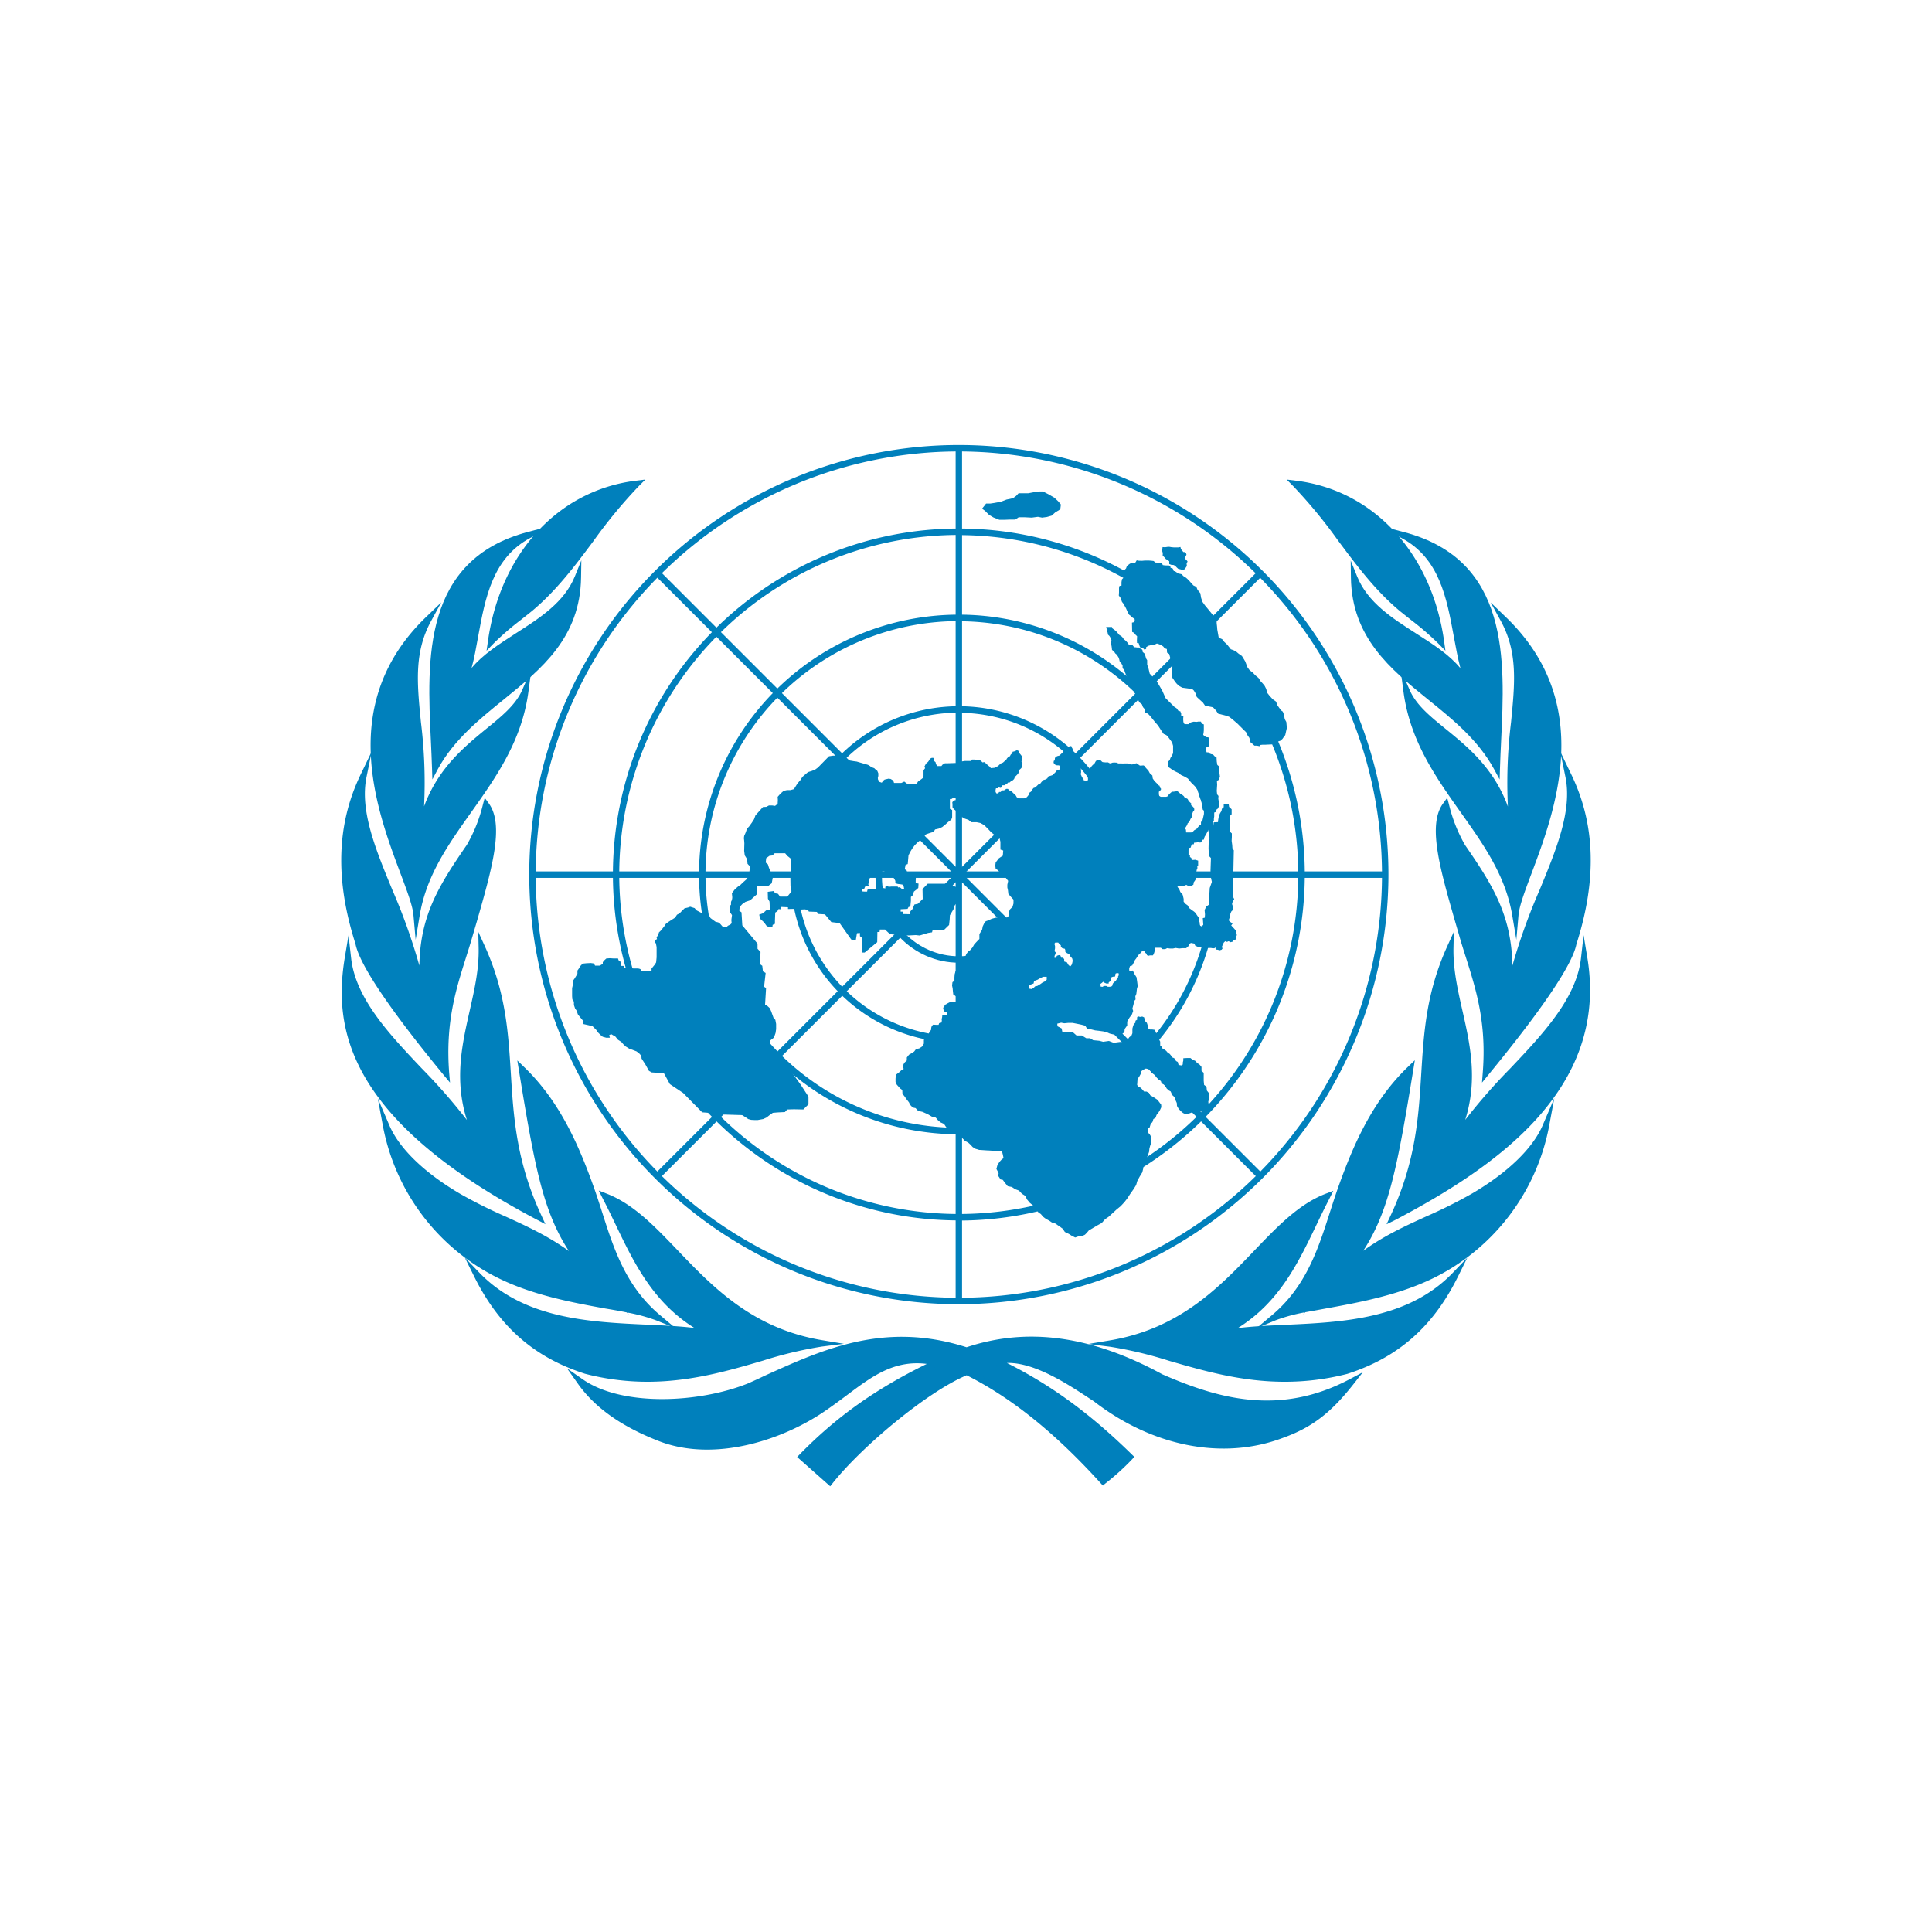<svg id="Layer_1" data-name="Layer 1" xmlns="http://www.w3.org/2000/svg" viewBox="0 0 500 500"><rect width="500" height="500" fill="#fff"/><path d="M164.72,125.23c-10,10.08-16.48,23-27.56,32.29-3.18,2.65-6.64,5-10.06,8.51,2.81-19.87,16.06-38.19,37.62-40.8Z" fill="#0080bc" fill-rule="evenodd"/><path d="M125.92,168.41l.36-2.5c3.21-22.78,18.26-39.07,38.34-41.51l2.39-.29-1.7,1.71A129.43,129.43,0,0,0,153.6,140c-4.71,6.32-9.59,12.85-15.91,18.12-1,.81-2,1.59-3,2.39a72.11,72.11,0,0,0-7,6.07Zm36.49-42c-13.74,2.61-29.82,13.66-34.09,37.27,1.81-1.65,3.61-3.07,5.37-4.46,1-.79,2-1.56,2.93-2.36,6.17-5.14,11-11.59,15.64-17.84A151.37,151.37,0,0,1,162.41,126.43Z" fill="#0080bc"/><path d="M335.28,125.23c10.05,10.08,16.48,23,27.57,32.29,3.18,2.65,6.63,5,10,8.51-2.81-19.87-16.06-38.19-37.62-40.8Z" fill="#0080bc" fill-rule="evenodd"/><path d="M374.08,168.41l-1.77-1.79a72.11,72.11,0,0,0-7-6.07c-1-.8-2-1.58-3-2.39-6.32-5.27-11.19-11.8-15.91-18.12a129.43,129.43,0,0,0-11.71-14.22l-1.7-1.71,2.39.29c20.07,2.44,35.13,18.73,38.35,41.51Zm-36.48-42A153.3,153.3,0,0,1,347.74,139c4.66,6.25,9.47,12.7,15.64,17.84,1,.8,1.94,1.57,2.93,2.36,1.76,1.39,3.56,2.81,5.38,4.47C367.41,140.09,351.33,129,337.6,126.43Z" fill="#0080bc"/><path d="M136.85,138.47c-14.89,7.94-12.08,27.13-17.28,39.15l.48.09c4.94-11.87,24-14.7,29.5-28.22-.38,25.13-26.37,29.83-36.91,49.14-.68-22.26-5.56-52.34,24.21-60.16Z" fill="#0080bc" fill-rule="evenodd"/><path d="M111.9,201.72l-.1-3.06c-.07-2.27-.18-4.62-.29-7-1-20.84-2.25-46.78,25.13-54l6.9-1.81-6.3,3.36c-9.76,5.2-11.64,15.46-13.47,25.39-.53,2.88-1,5.67-1.73,8.29,2.92-3.51,7.11-6.18,11.47-9,6.17-3.94,12.54-8,15.27-14.75l1.67-4.14-.07,4.47c-.23,15.53-10.24,23.64-19.92,31.48-6.38,5.17-13,10.52-17.09,18Zm19.85-60.66c-20.59,8.6-19.53,30.77-18.58,50.5.07,1.43.14,2.84.2,4.23,4.25-6.54,10.23-11.39,16-16.09,8.9-7.21,17.36-14.07,19-26.29-3.37,5.14-8.77,8.58-14,11.92-5.82,3.71-11.31,7.21-13.59,12.7l-.26.62-2.17-.41.41-1c1.64-3.76,2.46-8.24,3.33-13C123.7,155.76,125.31,147,131.75,141.06Z" fill="#0080bc"/><path d="M363.15,138.47c14.89,7.94,12.08,27.13,17.28,39.15l-.48.09c-4.94-11.87-24-14.7-29.49-28.22.37,25.13,26.35,29.83,36.9,49.14.69-22.26,5.56-52.34-24.21-60.16Z" fill="#0080bc" fill-rule="evenodd"/><path d="M388.1,201.72,386.63,199c-4.11-7.52-10.71-12.87-17.09-18-9.68-7.84-19.69-16-19.92-31.48l-.06-4.47,1.67,4.14c2.73,6.75,9.1,10.81,15.26,14.75,4.36,2.78,8.55,5.45,11.47,9-.69-2.62-1.2-5.41-1.73-8.29-1.83-9.93-3.71-20.19-13.47-25.39l-6.29-3.36,6.89,1.81c27.39,7.2,26.14,33.14,25.13,54-.11,2.39-.23,4.74-.29,7Zm-36.52-48.31c1.65,12.22,10.11,19.08,19,26.29,5.81,4.7,11.79,9.55,16,16.09.06-1.39.13-2.8.2-4.22.95-19.74,2-41.91-18.57-50.51,6.43,5.93,8,14.7,9.61,23.24.87,4.74,1.7,9.22,3.33,13l.41,1-2.16.41-.26-.62c-2.29-5.49-7.78-9-13.6-12.7C360.35,162,355,158.55,351.58,153.41Z" fill="#0080bc"/><path d="M110.84,160.28c-8,14.65.57,29.1-2.4,53.43.12.13.12.56.59.41,4.64-21.21,22.28-24.61,26.92-35.23-3.18,24.05-24.45,36-28.13,57.84-1-11.31-26.23-48.26,3-76.45Z" fill="#0080bc" fill-rule="evenodd"/><path d="M107.57,243.22,107,236.8c-.21-2.39-1.59-6.05-3.33-10.69-6.2-16.5-16.57-44.11,6.6-66.43l3.93-3.78-2.61,4.78c-4.45,8.13-3.66,16.12-2.65,26.24a127.22,127.22,0,0,1,.81,21.77c3.65-9.9,10.42-15.41,16-20,4.14-3.36,7.72-6.27,9.42-10.17l2.37-5.42-.78,5.86c-1.68,12.72-8.34,22.11-14.77,31.19-6,8.44-11.62,16.4-13.36,26.68Zm.58-78.89c-18.06,20.93-8.66,45.93-2.93,61.19,1,2.8,2,5.25,2.6,7.33,2.42-8.94,7.69-16.39,12.82-23.62,5.57-7.86,11.3-15.95,13.7-26.18a50.86,50.86,0,0,1-7.53,7c-6.64,5.4-14.17,11.52-17,24.27l-.1.47-.46.14a1.17,1.17,0,0,1-1.53-.71l-.28-.29.13-.3c1.27-10.37.42-19-.34-26.52C106.45,178.81,105.72,171.48,108.15,164.33Z" fill="#0080bc"/><path d="M389.16,160.28c8,14.65-.57,29.1,2.4,53.43-.12.13-.12.56-.59.41-4.64-21.21-22.28-24.61-26.92-35.23,3.18,24.05,24.45,36,28.13,57.84,1-11.31,26.23-48.26-3-76.45Z" fill="#0080bc" fill-rule="evenodd"/><path d="M392.43,243.22l-1.07-6.35c-1.73-10.28-7.38-18.24-13.36-26.68-6.44-9.08-13.09-18.47-14.78-31.19l-.77-5.86,2.37,5.42c1.7,3.9,5.28,6.81,9.42,10.17,5.6,4.56,12.37,10.06,16,20a128.42,128.42,0,0,1,.81-21.78c1-10.12,1.8-18.11-2.64-26.24l-2.62-4.78,3.93,3.78c23.17,22.32,12.8,49.93,6.6,66.43-1.74,4.64-3.12,8.3-3.33,10.69Zm-26.77-60.17c2.4,10.23,8.14,18.32,13.7,26.18,5.13,7.23,10.41,14.68,12.82,23.62.63-2.08,1.55-4.53,2.6-7.33,5.74-15.26,15.13-40.27-2.93-61.19,2.43,7.14,1.7,14.48.88,22.76-.75,7.57-1.61,16.15-.34,26.52l.05.41-.29.28a1.08,1.08,0,0,1-1.44.61l-.46-.14-.1-.47c-2.79-12.75-10.32-18.87-17-24.27A50.86,50.86,0,0,1,365.66,183.05Z" fill="#0080bc"/><path d="M94,200.9c-3.18,15.51,11.35,33.8,15,55.12.26.1.44-.13.53-.3-1.23-16.46,3.53-24.35,12-36.58a41.11,41.11,0,0,0,4.27-10.79c4.15,5.59.19,17.84-4.15,33.16-3.06,10.83-7.44,20-6.23,36.1-5.33-6.46-21.16-25.94-22.62-33.5C88.15,229.55,87.28,215,94,200.9Z" fill="#0080bc" fill-rule="evenodd"/><path d="M116.46,280.17l-1.67-2C105.1,266.4,93.29,251,92,244.27c-5.3-16.54-4.89-30.88,1.29-43.73l2.92-6.07-1.35,6.6c-1.78,8.71,2.32,18.67,6.67,29.21a155.46,155.46,0,0,1,7,19.61c.23-13,5-20.65,12.28-31.22A39.36,39.36,0,0,0,125,208.13l.45-1.65,1,1.37c4.09,5.5,1,16.53-3,30.49l-1,3.4c-.59,2.08-1.23,4.11-1.87,6.13-2.61,8.27-5.31,16.83-4.34,29.68Zm-23.7-74.05c-4,11.2-3.68,23.6.84,37.73,1,4.87,8.32,15.89,20.85,31.25-.48-11.75,2.08-19.87,4.56-27.73.64-2,1.27-4,1.85-6.09l1-3.4c3.46-12.11,6.26-21.95,4.22-27.34a37,37,0,0,1-3.8,9c-8.38,12.16-13,19.82-11.84,36.08l0,.23-.11.21a1.24,1.24,0,0,1-1.57.7l-.44-.18-.08-.46c-1.53-8.92-5-17.21-8.25-25.24C96.38,222.19,93,213.86,92.76,206.12Z" fill="#0080bc"/><path d="M406,200.9c3.18,15.51-11.35,33.8-15,55.12-.26.1-.44-.13-.53-.3,1.23-16.46-3.53-24.35-11.95-36.58a40.43,40.43,0,0,1-4.27-10.79c-4.16,5.59-.2,17.84,4.14,33.16,3.06,10.83,7.45,20,6.23,36.1,5.33-6.46,21.16-25.94,22.62-33.5,4.67-14.56,5.53-29.16-1.23-43.21Z" fill="#0080bc" fill-rule="evenodd"/><path d="M383.54,280.17l.2-2.62c1-12.85-1.73-21.41-4.34-29.69-.64-2-1.28-4-1.87-6.12l-1-3.43c-4-13.95-7.12-25-3-30.46l1-1.37.45,1.65a39.21,39.21,0,0,0,4.18,10.58c7.26,10.54,12,18.18,12.25,31.18a156.89,156.89,0,0,1,7.05-19.6c4.35-10.55,8.45-20.51,6.67-29.22l-1.35-6.6,2.92,6.07c6.18,12.85,6.6,27.19,1.27,43.82-1.28,6.62-13.09,22-22.77,33.79ZM374,210.54c-2,5.39.76,15.21,4.21,27.31l1,3.43c.58,2.07,1.21,4.08,1.85,6.08,2.48,7.87,5,16,4.56,27.74,12.53-15.36,19.9-26.38,20.83-31.15,4.54-14.22,4.83-26.63.86-37.83-.19,7.74-3.62,16.07-7.21,24.8-3.31,8-6.72,16.32-8.26,25.24l-.08.46-.44.18a1.23,1.23,0,0,1-1.57-.7l-.11-.21,0-.23c1.21-16.26-3.46-23.91-11.81-36A37.36,37.36,0,0,1,374,210.54Z" fill="#0080bc"/><path d="M90,248.1c2,17.53,23.92,30.86,33.26,47,.27.09.35-.12.38-.29-9.21-19.25,1.36-33.57,1-49.61,11.13,24.52,1.94,42.51,14.67,69.76-32-16.85-54.22-36.51-49.32-66.84Z" fill="#0080bc" fill-rule="evenodd"/><path d="M141.16,316.83,139,315.68C89.38,289.56,86.33,265.77,89.2,248l1-5.95.68,6c1.21,10.43,9.91,19.63,18.34,28.52a149.29,149.29,0,0,1,11.61,13.28c-3.3-10.43-1.26-19.47.72-28.26,1.26-5.56,2.45-10.82,2.32-16.35l-.09-4.08,1.69,3.71c5.43,12,6.07,22.19,6.74,33,.69,11.21,1.41,22.79,7.93,36.75ZM90.29,253.14c-1.9,28.86,22.29,46.5,47.31,59.92-5.73-13.24-6.42-24.35-7.09-35.12-.59-9.57-1.16-18.67-5.11-28.89a88.55,88.55,0,0,1-2.25,12.87c-2.25,10-4.58,20.29,1.27,32.51l.11.23,0,.26a1.22,1.22,0,0,1-.54.87,1.1,1.1,0,0,1-.94.07l-.29-.1-.16-.27C119,289.3,113.39,283.4,108,277.68,100.69,270,93.19,262.06,90.29,253.14Z" fill="#0080bc"/><path d="M410,248.1c-2,17.53-23.92,30.86-33.25,47-.27.09-.36-.12-.39-.29,9.21-19.25-1.36-33.57-1-49.61-11.14,24.52-1.95,42.51-14.68,69.76,32-16.85,54.23-36.51,49.32-66.84Z" fill="#0080bc" fill-rule="evenodd"/><path d="M358.84,316.83l1.05-2.24c6.52-13.95,7.24-25.54,7.93-36.74.67-10.82,1.31-21,6.75-33l1.68-3.7-.09,4.07c-.12,5.53,1.06,10.79,2.32,16.35,2,8.79,4,17.83.72,28.25a149.18,149.18,0,0,1,11.61-13.27c8.43-8.9,17.13-18.09,18.34-28.52l.68-6,1,6c5.48,33.89-23.72,54-49.76,67.71Zm15.76-67.78c-4,10.22-4.52,19.32-5.11,28.9-.67,10.76-1.36,21.87-7.08,35.11,25-13.42,49.2-31.06,47.3-59.92-2.89,8.91-10.39,16.84-17.68,24.54-5.41,5.71-11,11.62-14.59,17.81l-.16.27-.29.1a1.16,1.16,0,0,1-.95-.08,1.18,1.18,0,0,1-.53-.88l0-.24.11-.23c5.85-12.22,3.52-22.54,1.27-32.51A91.34,91.34,0,0,1,374.6,249.05Z" fill="#0080bc"/><path d="M100,291.5c2.71,6.33,9.6,12.8,18.66,18.12,11.47,6.73,22.79,9.05,33.48,19.26-10.24-12.12-12.28-23-17-52.16,8.61,8.29,13.47,18.7,17.79,30.76,4,11.34,6.29,24.18,17.37,33.49-8.32-3.39-26.05-3.73-40.64-10.86A54.57,54.57,0,0,1,100,291.5Z" fill="#0080bc" fill-rule="evenodd"/><path d="M174.84,343.75l-4.92-2a44.57,44.57,0,0,0-7.59-2.07l.47.56-.62-.59c-1.71-.35-3.56-.68-5.5-1-8.24-1.5-18.49-3.37-27.44-7.74a55.3,55.3,0,0,1-30.08-39.2l-1.39-7.47,3,7c2.57,6,9.07,12.3,18.32,17.72a124.36,124.36,0,0,0,11.78,5.89c5.4,2.46,10.94,5,16.35,8.91-6.69-10.28-8.88-21.91-12.94-46.85l-.4-2.47,1.8,1.74c9.22,8.89,14.1,20.19,18,31.08.76,2.13,1.46,4.32,2.17,6.52,3,9.44,6.14,19.2,15,26.61Zm-14.23-6.11c2.3.43,4.42.87,6.3,1.37-7.09-7.29-9.93-16.17-12.68-24.78-.7-2.19-1.39-4.35-2.15-6.47-3.56-9.95-7.94-20.24-15.75-28.59,4.57,27.94,6.76,37.73,16.43,49.17Zm-58.47-40.82A53.79,53.79,0,0,0,130,329.36c8.75,4.27,18.87,6.12,27,7.61l3,.54-8.41-8c-6.88-6.57-13.93-9.78-21.38-13.18a125.19,125.19,0,0,1-11.94-6C111.16,306.2,105.64,301.53,102.14,296.82Z" fill="#0080bc"/><path d="M400,291.5c-2.71,6.33-9.6,12.8-18.66,18.12-11.47,6.73-22.79,9.05-33.48,19.26,10.24-12.12,12.29-23,17-52.16-8.61,8.29-13.47,18.7-17.78,30.76-4.06,11.34-6.3,24.18-17.38,33.49,8.32-3.39,26.05-3.73,40.64-10.86A54.54,54.54,0,0,0,400,291.5Z" fill="#0080bc" fill-rule="evenodd"/><path d="M325.16,343.75l4.07-3.42c8.81-7.41,11.93-17.16,14.95-26.6.71-2.2,1.41-4.39,2.17-6.53,3.89-10.89,8.77-22.19,18-31.08l1.81-1.74-.4,2.47c-4.07,24.93-6.26,36.57-12.95,46.85,5.41-3.93,10.95-6.45,16.35-8.91a125.57,125.57,0,0,0,11.78-5.89c9.25-5.42,15.76-11.72,18.32-17.72l3-7-1.4,7.48a55.31,55.31,0,0,1-30.07,39.2c-9,4.37-19.21,6.24-27.45,7.74-1.94.36-3.79.7-5.5,1l-.64.61.49-.58a44.57,44.57,0,0,0-7.59,2.07Zm38.52-64.58c-7.82,8.35-12.2,18.64-15.76,28.59-.76,2.12-1.45,4.29-2.15,6.48-2.76,8.61-5.59,17.48-12.68,24.77,1.88-.5,4-.94,6.3-1.37l7.85-9.3C356.91,316.9,359.1,307.11,363.68,279.17Zm34.18,17.65c-3.5,4.71-9,9.38-16.08,13.52a129,129,0,0,1-11.94,6c-7.46,3.39-14.5,6.6-21.38,13.17l-8.41,8,3-.54c8.14-1.49,18.26-3.34,27-7.61A53.78,53.78,0,0,0,397.86,296.82Z" fill="#0080bc"/><path d="M123.44,329.93c16.95,17.66,45.73,11.55,61.37,15.52-16.74-7.57-21.16-22.38-28.11-35.71,17,6.56,25.75,32.94,55.91,38-15.89,2-35.36,13.67-61,7-12.79-4.09-21.82-12-28.17-24.79Z" fill="#0080bc" fill-rule="evenodd"/><path d="M167.57,357.6a63.88,63.88,0,0,1-16.17-2.07c-13.17-4.22-22.28-12.23-28.71-25.23l-2.4-4.85,3.75,3.9c11.55,12,28.54,12.8,43.53,13.48,4.29.2,8.43.39,12.15.85C169,337,164.09,326.87,159.36,317c-1.11-2.31-2.22-4.61-3.4-6.88l-1-2,2.06.8c6.86,2.65,12.45,8.48,18.36,14.66,9.08,9.49,19.39,20.26,37.39,23.26l5.62.94-5.65.71a104.65,104.65,0,0,0-15.24,3.63C188.5,354.77,178.7,357.6,167.57,357.6Zm-41.06-23.76a43.66,43.66,0,0,0,25.35,20.09c17.67,4.6,32.28.37,45.16-3.36,3.86-1.11,7.57-2.19,11.12-2.94-15.9-4-25.47-13.95-34-22.85-5.14-5.37-10-10.48-15.64-13.32.8,1.6,1.58,3.22,2.35,4.83,5.5,11.44,10.69,22.25,24.29,28.4l8.59,3.88-9.14-2.32c-4.69-1.18-10.72-1.46-17.11-1.75C154.37,343.9,138.34,343.17,126.51,333.84Z" fill="#0080bc"/><path d="M376.57,329.93c-17,17.66-45.74,11.55-61.37,15.52,16.73-7.57,21.15-22.38,28.1-35.71-17,6.56-25.75,32.94-55.91,38,15.89,2,35.36,13.67,61,7,12.79-4.09,21.83-12,28.18-24.79Z" fill="#0080bc" fill-rule="evenodd"/><path d="M332.42,357.6c-11.14,0-20.93-2.83-29.9-5.43a104.54,104.54,0,0,0-15.23-3.63l-5.66-.71,5.62-.94c18-3,28.31-13.77,37.39-23.26,5.91-6.18,11.5-12,18.36-14.66l2.07-.8-1,2c-1.18,2.27-2.29,4.57-3.4,6.88-4.73,9.86-9.61,20-20.35,26.67,3.71-.46,7.85-.65,12.14-.85,15-.68,32-1.45,43.53-13.48l3.75-3.9-2.4,4.85c-6.43,13-15.53,21-28.66,25.22A64.42,64.42,0,0,1,332.42,357.6Zm-40.55-10c3.55.75,7.25,1.83,11.11,2.94,12.88,3.73,27.49,7.95,45.21,3.34a43.58,43.58,0,0,0,25.3-20.07c-11.83,9.33-27.85,10.06-41,10.66-6.39.29-12.42.57-17.11,1.75l-9.14,2.32,8.59-3.88c13.6-6.15,18.8-17,24.29-28.4.78-1.62,1.55-3.23,2.35-4.83-5.61,2.84-10.5,8-15.64,13.32C317.33,333.68,307.76,343.67,291.87,347.63Z" fill="#0080bc"/><path d="M331.73,371.37c-16.92,6.44-35,.93-48.2-9.33-6-4-17.51-12-25.79-9.68,12.85,6.1,23.64,14,34.61,24.77a63.15,63.15,0,0,1-6.88,6.24c-10.51-11.59-22.24-21.82-35.3-28.3-10.85,4.4-28.17,19.2-35.42,28.37L207.5,377c10.9-11.15,21.89-18.19,35-24.41-12.58-3-19.62,5.16-28.8,11.37-11.39,8.06-29.37,13.62-43.2,8.07-7.38-2.9-15.24-7.32-20.3-14.45,10.82,7.61,31.27,6.14,43.57,1.22,16.55-7.35,33.33-16.69,56.32-9.24,17.5-5.94,34.45-1.74,50.26,6.86,16.69,7.3,31.9,10.43,49.2,1.31-5.41,6.88-10.19,10.87-17.83,13.61Z" fill="#0080bc" fill-rule="evenodd"/><path d="M214.86,384.65l-8.56-7.58.61-.63c9.52-9.73,19.48-16.84,32.94-23.46-8.44-1.06-14.13,3.19-20.63,8.06-1.62,1.21-3.3,2.46-5,3.64-11.57,8.19-29.67,13.89-44,8.16-9.53-3.76-16.3-8.58-20.67-14.75l-2.8-3.95,4,2.79c10.22,7.18,30.15,6.18,42.78,1.12,1.43-.63,2.89-1.29,4.35-2,15.31-6.94,31.14-14.13,52.27-7.38,15.75-5.25,32.33-3,50.66,7,14.43,6.3,30.33,10.85,48.43,1.3l3.46-1.83-2.42,3.08c-5.87,7.46-10.8,11.22-18.2,13.88-15.45,5.88-33.77,2.34-49-9.45l-1-.65c-5.43-3.58-14-9.27-21.11-9.27h-.4c11.59,5.82,21.69,13.22,32.41,23.74l.57.55-.52.6a63.23,63.23,0,0,1-7,6.33l-.61.51-.54-.59c-11.77-13-23.13-22.13-34.71-27.95-10.51,4.43-27.49,18.82-34.73,28ZM208.72,377l5.93,5.26c7.86-9.61,24.58-23.64,35.21-27.95l.34-.14.34.17c11.71,5.82,23.17,14.95,35,27.9a63.66,63.66,0,0,0,5.63-5.06c-11.11-10.81-21.57-18.23-33.81-24l-2-1,2.15-.6c8.19-2.26,19,4.84,25.43,9.1l1,.69c14.83,11.47,32.55,14.9,47.45,9.24h0a33.86,33.86,0,0,0,15-10.41c-17.28,7.6-32.51,3.13-46.45-3-18.06-9.82-34.29-12.05-49.65-6.85l-.26.09-.27-.08c-20.65-6.7-36.25.38-51.33,7.23l-4.39,2c-11.6,4.64-29.19,5.93-40.45.91,4.1,4.33,9.75,7.88,17.14,10.79,13.67,5.48,31.57-.3,42.42-8,1.73-1.17,3.38-2.41,5-3.61,7.13-5.34,13.88-10.38,24.48-7.89l2.32.54-2.15,1C228.71,360.08,218.45,367.17,208.72,377Z" fill="#0080bc"/><path d="M248.15,337.53A111.18,111.18,0,1,1,359.33,226.35,111.3,111.3,0,0,1,248.15,337.53Zm0-220.69A109.51,109.51,0,1,0,357.66,226.35,109.63,109.63,0,0,0,248.15,116.84Zm0,199a89.53,89.53,0,1,1,89.53-89.53A89.63,89.63,0,0,1,248.15,315.88Zm0-177.4A87.87,87.87,0,1,0,336,226.35,88,88,0,0,0,248.15,138.48Zm0,155.11a67.24,67.24,0,1,1,67.24-67.24A67.32,67.32,0,0,1,248.15,293.59Zm0-132.81a65.57,65.57,0,1,0,65.57,65.57A65.65,65.65,0,0,0,248.15,160.78Zm0,109.11a43.54,43.54,0,1,1,43.54-43.54A43.6,43.6,0,0,1,248.15,269.89Zm0-85.42A41.88,41.88,0,1,0,290,226.35,41.93,41.93,0,0,0,248.15,184.47Z" fill="#0080bc"/><path d="M248.15,249.15c-11.89,0-21.57-10-21.57-22.18s9.68-22.19,21.57-22.19,21.57,9.95,21.57,22.19S260,249.15,248.15,249.15Zm0-42.7c-11,0-19.9,9.21-19.9,20.52s8.93,20.51,19.9,20.51,19.9-9.2,19.9-20.51S259.12,206.45,248.15,206.45Z" fill="#0080bc"/><polygon points="248.98 336.19 247.32 336.19 247.32 226.69 169.89 149.27 171.07 148.09 247.32 224.34 247.32 116.51 248.98 116.51 248.98 226 326.4 303.42 325.22 304.6 248.98 228.36 248.98 336.19" fill="#0080bc"/><rect x="138.31" y="225.52" width="219.67" height="1.67" fill="#0080bc"/><rect x="138.31" y="225.51" width="219.67" height="1.67" transform="translate(-87.37 241.76) rotate(-45)" fill="#0080bc"/><path d="M155.35,249.9H154l-.3-.56-.82-.11-1.18.06-.93.1-.61.66-.36.62-.36.51V252l-.36.62-.41.67-.41.56v1l-.2.88,0,1.07v1l.06.82.41.61,0,.87.3.87.42.62.3.92.57.72.72.87.15.92,1.38.31,1,.26.92.92.41.62.72.72.56.46.93.25h.92l-.16-.71.52-.21,1.07.62.67.82.87.56.57.66.56.52,1.08.67.56.15,1.18.46.66.51.57.62.05.71.57.88.46.71.87,1.59.72.41,3.17.21,1.54,2.82,3.44,2.3,4.92,5,2.57.2.76.31,7,.21,1,.62.57.4.76.21.93.05h.77l1.43-.26.87-.4.72-.57L200,288l1.13-.1,2-.1.61-.67,1.75-.05,2.41.05,1.33-1.33,0-2-2-3.08-1.85-2.56-1.13-1.64-1-1.84-1.33-1.55-1.44-1.43-1.23-.92.05-1.49,1-.77.41-1.18.15-1V265l-.2-1.07-.47-.51-.61-1.7-.36-.81-.67-.62L198,260l.26-4.31-.52-.3.41-3.59-.71-.41-.16-1.44-.56-.41.1-3.18-.77-.82v-1.33l-3.94-4.72-.21-3.38-.57-.41.11-1,.67-.72.81-.57,1.23-.41,1.7-1.53.15-2.11h2.72l1-.77.25-1.33-.52-1.69-.45-1-.26-.87-.56-.46.1-1.13.82-.61.82-.11.56-.56,2.72,0,.56.67.82.66.26,1.24.2,2-.51.36.05,3.59.62,1-.56.61-.88,1.08h-1.89l-.52-.72-.77-.15-.3-.57-1.59.21.05,1.79.41.72.1,2.05-1,.26-.77.72-1,.36.25,1.07,1,.92.67.93.82.41.67-.11.07-.58.59-.26,0-.79.08-2.12.56-.36.31-.56.46.08.13-.62,1.84.08,0,.46,1.89-.05.59.18h1l.84-.05.87.15.2.43,2.07.08.44.54,1.66.1,1.66,2,2.15.26,3,4.25,1.18.16.3-1.79.77-.06v.82l.46.38.12,3.86.64,0,3.25-2.68.05-2.64.56,0,.08-.64h1.33l1.28,1.2,1.81.19,1.54.1,1.48.05L237,242l1,.11,2.21-.67,1-.15.16-.62,2.82.11,1.43-1.39.15-1.38.06-1.13.92-1.54.36-1.08.66-.71.06-1,.46-.51.05-.62-.67-.3v-1.49l-1.12-.41-.16-.51h-6.3l-1.34,1.38.05,2.56-1.23,1.24-.92.2-.46,1.13-.57.61-.1.77-1.84-.05-.06-.61h-.53l0-.62,1.79-.1.25-.48.46-.11.08-.76.07-.74,0-1,.56-.51.21-.87.72-.56.42-.39.07-1.12-.74-.15v-.62l.05-1.05-2.06-.32-.31-1.23-.51-.36.21-1.12.56-.21.2-2.26.51-1,.47-.77.61-.82.82-.82,1-.77.71-.82.47-.46.92-.31,1-.31.36-.61.93-.21.92-.41.87-.71.57-.52.92-.71.21-.59,0-.66v-.69l0-.54-.58-.3,0-2.53.56-.06.29-.51,1.56,0,0,1.07-.48,0-.28-.25-.59.1-.44.46.05.61v.7l.36.51.66.49.56.83.62.56,1,.56.93.31.72.61,1.38,0,1,.21,1,.56.92.93.87.92.82.66.31.67,1,.05.25,1.08v2l.72.25-.1,1.34-.56.35-.52.37-.41.56-.36.46-.1.82.1.82.57.36.46.56.66.57.77.3.21.62.56.72-.21,1v.72l.16.72.1.92.62.72.71.77v1l-.25.87-.67.67-.31.77.11.82-.57.51-.92-.1h-1l-1,.15-1,.26-.87.41-.7.24-.44.61-.33.69-.18.92-.33.51-.36.59,0,1.26-.46.46-.87.93-.46.81-.62.72-.51.36-.46.62-.31.76-.36.67-.66.72-.57.92-.05.82-.82.46-.25.88-.06.82v.87l-.51.36-.1.87.15.72.06.71.1.87.66.47.42.45v.57l-.23.43H247l-.44,0-.69.07-.53.26-.46.28-.41.2-.06.39-.28.28-.07.43.23.16.05.41.44.12.35.18,0,.54a2.17,2.17,0,0,1-.46.08l-.79,0-.06.59-.12.51.05.38-.1.49-.59.15-.16.44-.5,0-.93-.05-.33.38L241,266l-.05.56-.41.46-.26.77-.57.57-.61.72v1l-.41.72-.77.51-.87.21-.46.61-.62.41-.72.41-.56.72v.77l-.66.61-.37.77.21.82-.62.36-.56.51-.82.62-.1,1v.87l.3.67.88,1,.56.41.05,1,.47.56.61.87.61.78.31.66.67.67.72.15.66.72,1.13.25,1.39.62,1.12.67.93.2.56.67.67.56.92.41.56.87.57.26.87.51.87.72,1,.62.82.66.67.72.87.46.62.56.51.57.72.46,1,.31,5.9.36.2.77.21,1-.46.31-.57.61-.56.87-.26,1,.31.57.26.56-.1.66.61.93.56.1.57.77.71.87,1.08.21.82.56,1,.36.77.82.87.56.46.93.72.87.87.72.31.46.46.51.61.82.62.41.56.67.72.56.87.46.67.46.87.26.67.46.61.41.67.51.56.83,1.13.56.62.41.92.46L279,320l.78,0,1-.46.41-.41.62-.72,1.33-.77.87-.52,1.12-.61.88-1,.92-.62,1-.92,1-.92,1.08-.88,1-1.07.72-.93.72-1.12.87-1.23.71-1.13.31-1.08.62-1.13.66-1.07.26-1.08.1-1.28.57-.87.41-.93.41-1.12.1-.93.26-.92.25-.56V294.3l-.46-.77-.51-.51v-.93l.51-.3.31-1,.41-.36.26-.82.56-.35.26-.73.46-.56.41-.67.36-.76-.05-.67-.46-.61-.47-.62-.61-.41-.46-.31-.82-.46-.31-.62-.67-.35-.61,0-.41-.47-.46-.51-.57-.26-.36-.46.05-.67.06-.92.4-.51.42-.77.05-.61.61-.46.67-.31.67.15.51.51.41.52.82.51.25.51.67.67.62.1.05.82.66.36a3.8,3.8,0,0,1,.72,1l.57.52.46.25.41.93.56.51.31.87.31.67.05.77.41.71.56.62.61.51.57.26,1-.15.71-.26.62-.05,1-.11.92-.05.88-.1.1-.56.87-.11v-.66l-.15-1.13.25-1V283l-.61-.77-.1-1-.62-.47-.1-1.07,0-1.18v-.87l-.57-.52v-1l-.45-.56-.67-.47-.51-.56-.67-.26-.56-.46h-.77l-1.08.06v.61l-.13.49,0,.48-.23.29-.59-.08-.36-.23v-.34l-.15-.28-.39-.2-.3-.41-.18-.33-.56-.23-.28-.46-.36-.44-.49-.3-.4-.47-.37-.3-.53-.21-.28-.58-.38-.31,0-1-.31-.61-.38.05-.18-.49.08-.79-.33-.51-.24-.69-.69-.1h-.61l-.56-.39,0-.63-.23-.7-.38-.38-.23-.63-.1-.41-.49-.21-.56.1-.59-.17-.2.35.05.51-.46.31,0,.46-.43.43-.2.54-.16.59,0,.66v.54l-.23.57-.59.48-.44.64-1,.57h-1l-1.59.21-1.23-.47-1.49.21-1-.26-1.59-.15-.77-.51h-1l-1.18-.72H278.6l-.93-.82-.87.05-1.07-.21-.78.16-.2-1-1.08-.56-.05-.67,1-.25.82.15,1-.1h1.13l1.28.25,1,.21,1,.26.57.92,1,.05,1,.25,1,.11,1.08.15.92.21.77.35.87.21h1.33l1-.1.61-.46.06-.82.66-.93v-1l.57-1,.66-.88.31-.87-.2-.61.3-1.13.16-.82.36-.41-.06-.82.26-.62.16-1.38.2-.62-.15-1.17-.16-1.13-.51-.82-.46-.93a2.71,2.71,0,0,1-.92,0v-.56l.2-.57.62-.2.1-.38.41-.42.12-.53.34-.44.25-.38.26-.44.36-.38.51-.43.12-.41h.57l.18.46.4.3.16.41.35.16.42-.11.41,0h.35l.21-.36.15-.41.1-.41,0-.38,0-.41,1,0,.59,0,.46.36h.67l.51-.26.72.1h.77l.72-.15.87.15.92-.1.92,0,.62-.56a.92.92,0,0,1,.67-.78l.82.16.25.56.62.26.66.05.72.05.56.1.57.11.5,0h.41l.43.08.46,0,.31-.21,0,.38.33.21.28,0,.39.16.56-.16.25-.33-.15-.33a1,1,0,0,1,.13-.44,1.06,1.06,0,0,0,.15-.38l.23-.41.36-.33a1,1,0,0,0,.41.18c.15,0,.28-.15.43-.15s.44.25.44.25l.58-.13.18-.3.39-.13.3-.21v-.56l.29-.56-.24-.3.11-.57-.28-.41-.46-.51-.62-.66L319,239l-.61-.41-.41-.41.36-1,.1-.77.26-.57c.46-.25.46-1,.46-1l-.31-.87.15-.57.42-.71-.36-.67.25-11.95-.36-.56-.05-.82-.15-1.08.05-.92v-1l-.56-.51,0-3.94.51-.52,0-1.28-.66-.62-.11-.72-1.28.06v.77c-.56.1-.56.92-.56.92l-.36.57-.31.66-.2,1.08-.06.61-1.07.05v1.44L314,215l-.61.46.05.77-.31.61-.31.77-.05,2,.1,1.9.52.56-.11,3.23s.06,1.23.06,1.49a13.11,13.11,0,0,0,.3,1.43l-.56,1.59-.26,4.36-.61.41-.46.92.1,1.13-.05.87-.51.11.12,1.72-.41.43-.38-.18-.13-.38,0-.41-.17-.41-.08-.89-.34-.46-.45-.67a2.75,2.75,0,0,0-.49-.48c-.18-.11-.64-.46-.64-.46l-.56-.41-.46-.77a2.92,2.92,0,0,1-.51-.35c-.1-.13-.46-.52-.46-.52v-.74l-.25-1.07-.61-.72-.31-.77-.46-.56.48-.28.28,0,.43,0,.57,0,.56-.23.41.23.92.05.51-.35.07-.57.34-.48.33-.54-.1-.74.13-.59v-.46l.1-.51.17-.38-.05-.41.23-.28,0-1.23-.74-.23-.61.05-.34-.05-.07-.48-.36-.23,0-.55-.37-.07v-.53l0-.65.15-.55.39-.08.18-.52.18-.38.43.06.15-.47h.57l.38-.25.59.28.41-.38.15-.36.41-.08.16-.69.35-.56.52-1,.56-1,.31-.93.21-.28.21-.12.25-.13,0-.35,0-.3.09-.62,0-1,.43-.15.18-.64.36-.26.2-.48.05-1.12-.16-.93.05-.72-.35-.41-.1-.87.1-1.64-.06-1,.52-.26.26-.82-.16-1.18-.05-.77.05-.66-.51-.41-.15-.87-.06-1.08-.5-.3-.41-.46-.45-.08L313,195l-.28-.3-.44,0-.23-.69,0-.51.49-.18L313,193l-.12-.33.1-.51v-.72l-.26-.64-.41,0-.59-.28-.33-.36.1-.53.06-.62v-1.53l-.57-.23-.17-.51-.71,0-.37.08-.8-.05-.66.16-.33.17-.36.31-.71,0-.39-.08-.22-.49-.05-.74.05-.7-.57-.14,0-.6-.23-.59-.46-.08-.54-.74-.46-.25-1.35-1.33-1-1-.82-1.85-.61-1.07-.46-.78-.62-1-.87-.87-.72-.77-.35-1.49-.31-.82,0-1.17-.28-.44-.18-.66-.23-.62-.46-.38-.08-.56-.33-.29-.38-.09-.13-.24-.27,0-.26,0-.42-.06h-.36l-.18-.26-.3-.37-.55,0-.39-.1-.14-.31-.19-.19-.39-.44-.54-.43-.23-.36-.28-.31-.71-.48-.34-.44-.46-.51-.56-.43-.31-.21-.17-.41h-.95l-.54,0,.05.33.31.39-.28.38.33.38,0,.44.43.41.38.61.16.59-.21.84.21.49.08.61.05.46.56.46.26.43.43.36.46.74.15.44.15.66.39.36.33.61,0,.72.38.31a1.56,1.56,0,0,1,.15.43,2.78,2.78,0,0,0,.23.59l.16.56a2.18,2.18,0,0,0,.33.46,1.19,1.19,0,0,1,.25.43l.36.39.49.33v.56l.56,1.45.21.88.66.71.16.88.41.82.66.51.26.71.57.67,0,.77.72.26.62.66.61.77.67.82.72.82.72,1.13c.15.26.76,1.08.76,1.08a2.17,2.17,0,0,1,.82.41,6.61,6.61,0,0,1,.62.77l.72,1,.25.87,0,.81,0,.59,0,.48-.31.69-.28.41a2.78,2.78,0,0,0-.23.59c0,.13-.36.41-.36.41a7.18,7.18,0,0,0-.18.94c0,.13.08.26.11.41s.12.23.3.34a3.93,3.93,0,0,1,.41.28l.54.38.67.34.72.35.66.52,1,.46.77.46.82,1,1,1,.72,1,.36,1.33.61,1.59.16,1.08.2,1.07.3.22v.36l0,.51-.1.46-.11.48-.17.7-.39.48,0,.59-.44.33-.36.41-.35.44-.59.33-.36.38-.41.2-1.33,0-.05-.74-.28-.28.26-.39.33-.53.13-.41.33-.31.18-.25.23-.57.25-.36.23-.43v-.64l.16-.43.3-.36.05-.36-.25-.51-.28-.25s-.34-.18-.31-.36.1-.26,0-.36l-.2-.18-.28-.28a3.14,3.14,0,0,1-.33-.49s0-.2-.38-.33a1.42,1.42,0,0,1-.49-.26l-.2-.32-.47-.39-.46-.26-.33-.32-.33-.26a2.89,2.89,0,0,0-.51,0l-.54.08-.43,0-.46.4-.41.41-.15.34-.44.17h-1.46l-.35-.23a2.37,2.37,0,0,1-.11-.46v-.61l.26-.23.23-.26.08-.25-.18-.23-.18-.26v-.3l-.34-.18-.2-.28-.8-.78-.46-.67-.1-.77-.67-.61-.36-.67-.67-.71s-.35-.67-.71-.62a7.16,7.16,0,0,1-.82.05l-.88-.62-.58.16-.59.18a7.93,7.93,0,0,0-1-.28l-1,0a4.21,4.21,0,0,1-.64,0c-.51,0-1,0-1,0s0-.22-.41-.2a4.18,4.18,0,0,0-1,0,2.24,2.24,0,0,1-.59.18c-.15,0-.53-.25-.53-.25H286a2.29,2.29,0,0,0-.38-.06.56.56,0,0,1-.43-.12,4.15,4.15,0,0,0-.31-.31.53.53,0,0,0-.43-.15c-.24,0-.82.25-.82.25l-.34.61-.56.52-.38.43-.33.61-.26.46-.08.85-.15.77.05.51-.12.4-.49-.07-.48-.05-.11-.39-.36-.43-.15-.38-.18-.39.1-.53-.05-.77v-.59l-.33-.33-.54-.41,0-.38v-.57l-.36-.25-.28-.59v-.56l-.41-.26-.23-.4v-.57l0-.36-.23-.38-.13-.36-.58.13-.39.26s-.51.07-.54.2a4.44,4.44,0,0,1-.12.44l-.23.17-.41.52-.39.38-.41.38-.61.16-.53.43-.06.66-.25.13-.05.51.23.26.2.23.44.15h.38l.25.05a1.42,1.42,0,0,1,.18.62l-.15.53-.28.08h-.41l-.13.28L273,200l-.58.59-.54.18-.59.18-.23.49-.48.28-.54.15-.48.48-.34.44-.53.25-.41.41-.36.34-.46.15-.44.56-.2.38-.51.34-.1.51-.33.41-.41.41-.51.07h-.72l-.66,0-.47-.33-.2-.39-.41-.38-.41-.41-.3-.28-.64-.31-.31-.36h-.46l-.28.28-.36.11-.53,0-.21.41-.43,0-.23.38h-.46l-.23-.38,0-.52.1-.43L258,204l.31,0,.25-.34.23.26.41-.13.15-.28s0-.26.13-.28a3.51,3.51,0,0,1,.49,0l.41-.28.25-.13.23-.3.41,0,.36-.33.48-.25.34-.34s.13-.33.17-.46a2.27,2.27,0,0,1,.36-.38l.39-.41.22-.31.16-.74.26-.23.35-.33.08-.59.18-.61-.26-.38.1-.72v-.74l-.38-.49-.38-.41-.15-.51-.39-.13-.54.26-.59.15v.31l-.48.44-.18.38-.43.2-.36.41-.15.28-.41.36-.46.41-.41.15-.53.41-.34.36-.51.2-.41.23-.94.08-.29-.38-.48-.36-.46-.46-.46-.36-.46.08-.41-.41-.59-.31-.51.18-.48-.2-.72,0-.21.36s-.25,0-.51,0l-1.12,0-.82.13-.3.3-.65.08-2.92.1h-.5l-.61.36-.28.36h-1.05l-.36-.51-.1-.49-.33-.28v-.46l-.26-.38-.41,0-.46.21-.2.41-.28.4-.54.46-.41.77.18.41-.41.54,0,.59,0,.84-.16.56-.46.36-.82.59-.36.61-2.37,0-.81-.62-.78.36h-1l-.87,0-.2-.62-.69-.42-.54-.07-1,.23-.41.33-.33.48-.59-.2-.38-.59-.06-.43.13-.54,0-.67-.25-.61-.38-.36s-.26-.12-.31-.25-.87-.36-.87-.36l-.31-.28-.56-.33-2.92-.85L221,197l-1.18-.2-.67-.41-1.59-.31-.51-.52h-1.43l-1.08.16-2.87,2.93-.77.56-.92.35-.87.26-1.44,1.23-.51.82-.77.88-.92,1.48-.93.25-.87,0-.87.2-.82.72-.72.82.05.82-.05,1-.67.52-.76-.11H199l-.67.36-.88.05-1.38,1.54-.56.62-.36,1-.56.87-.72,1s-.67.67-.67.92a7.61,7.61,0,0,1-.56,1.39,3,3,0,0,0-.11.87c.06.25.11,1.18.11,1.18l-.05,1.95.15,1.17.62,1,.1,1.18.61.66-.1,1.18-.16,1.34-.71.92-.87.77-.62.61-.61.41-.82.72-.77,1,.1,1a2.42,2.42,0,0,1-.2,1c-.21.25-.11.92-.11.92l-.27.38-.08.56,0,.56,0,.56.28.23.31.46-.06.49s-.1.69-.1.81.08.8.08.8l-.36.35-.64.31L188,240l-.44,0-.61-.26-.41-.48-.41-.43a2.65,2.65,0,0,0-.63-.21,1,1,0,0,1-.41-.13l-.69-.51-.52-.38-.23-.46h-.89l-.66-.46-.75-.51-1.12-.59-.46-.56-1.15-.36-.54.2-.91.21-.67.64-.61.66-.69.36-.49.76-.82.52-.74.48s-.9.59-.92.74a5.63,5.63,0,0,1-.67.93l-.45.58-.59.59-.15.63-.23.33s-.28.19-.24.28.14.47.14.47l-.43.22-.1.38.07.29a1,1,0,0,0,.17.24l.18.94,0,1.1v1.56l-.13,1.3-.31.52-.51.63-.36.44,0,.54-1,.13-1.55,0-.34-.52a2.06,2.06,0,0,0-.71-.17c-.23,0-1,0-1,0l-1.45-.1-.9.05-.3-.61h-.74l.1-.46-.18-.67-.46-.33-.15-.46h-1.07l-1.05-.07-.9.07-.46.41L156,249l0,.47-.46.24-.25.19Zm69.05-19.15h-.64l-.56-.05v-.56l.46-.13.23-.56.49-.13.49,0-.16-.48.23-.72.05-.59.31-.66.28-.33.69-.28.15-.47,1,0,.62-.23.66-.05.85.23h.64l.48.36.33.48.24.56.27.41.21.44,0,.38.36.33a4.25,4.25,0,0,0,.53.1c.13,0,.65.08.65.08l.48.1.15.51.1.54-.48.11-.44-.37-.25-.17-.34.09-.19-.25-.38,0h-.51l-.73,0-.62.06-.43-.16-.5.17,0,.41-.68-.12-.4-.28-.62-.08-.25.16-.36.43-.51,0-.69,0H225l-.51.25-.08.46Zm48.79,13.19.67,0,.31.38.38.33,0,.41.39.34.64.15.13.38,0,.43.44.31.58.28.26.54.48.54a2.31,2.31,0,0,1,.13.64,4.6,4.6,0,0,1-.25,1l-.29.38-.43-.18-.28-.38s-.18-.49-.36-.49a2.21,2.21,0,0,1-.58-.18l0-.58-.31-.39-.48,0-.11-.39-.15-.3-.41.05-.41.13a2,2,0,0,0-.2.43c0,.13-.43.13-.43.13l0-.49.2-.43.13-.46-.33-.36.13-.71,0-.62-.18-.59.28-.33Zm-6.9,11.91.74.13.52-.38.35-.34.54-.1.85-.51.48-.35.72-.36.4-.39v-.76l-.94,0-.82.41-.61.35-.9.33-.12.64-.69.26-.46.3-.06.82Zm18.51-1.18.05.66.51.06.31-.23h.61l.43.21.52,0,.41-.08.28-.28.05-.41.18-.23.36-.33.3-.28.18-.3.36-.39,0-.36.23-.4-.12-.47-.67.06s-.15.17-.13.3a1.85,1.85,0,0,1-.1.54l-.36,0-.38.1s-.28.11-.28.26v.51l-.18.33-.43.28v.31h-.62l-.53-.23-.29-.23-.3.28-.41.3Z" fill="#0080bc" fill-rule="evenodd"/><polygon points="296.2 168.14 295.79 167.73 295.2 167.63 294.97 167.35 294.69 166.45 294.26 166.4 294.23 165.74 294.28 164.66 293.9 164.3 293.49 163.76 293 163.54 292.95 161.14 293.41 161.03 293.67 160.57 293.62 160.14 293.13 159.86 292.62 159.4 292.19 159.06 291.75 158.22 291.42 157.46 290.81 156.33 290.37 155.77 289.99 154.72 289.55 154.13 289.6 153.31 289.6 152.14 289.73 151.63 290.24 151.55 290.24 150.66 290.37 149.91 290.75 149.53 290.96 149.04 290.96 148.23 290.98 147.56 291.42 147.1 291.65 146.46 292.24 146 292.75 145.7 293.36 145.7 293.82 145.6 294.18 145.01 294.66 145.11 295.59 145.13 296.32 145.06 297.22 145.06 297.94 145.11 298.57 145.19 298.98 145.57 299.73 145.62 300.29 145.7 300.72 145.8 300.93 146.24 301.41 146.31 301.92 146.34 302.49 146.34 302.87 146.49 302.94 146.95 303.46 147.1 303.66 147.44 303.76 147.79 304.07 147.82 304.43 148.07 304.96 148.43 305.4 148.51 305.81 148.61 306.24 149.07 306.9 149.48 307.26 149.79 307.77 150.3 308.19 150.78 308.85 151.51 309.62 151.88 309.92 152.64 310.64 153.51 310.85 154.74 311.2 155.77 311.82 156.64 312.38 157.31 314.43 159.82 314.85 160.37 314.88 161.34 314.98 162.21 315.03 162.9 315.41 165.05 316.28 165.41 316.85 166.13 317.61 166.84 318.54 168.03 319.25 168.28 319.87 168.59 320.53 169.15 321.41 169.77 321.82 170.43 322.28 171.2 322.53 171.87 322.84 172.69 323.41 173.46 324.23 174.07 324.84 174.74 325.71 175.46 326.23 176.28 326.84 176.94 327.3 177.51 327.71 178.33 327.92 179.25 328.48 179.97 329.35 180.94 330.23 181.56 330.63 182.58 331.5 183.81 331.98 184.16 332.21 184.75 332.36 185.36 332.49 186.1 332.9 186.84 332.98 187.71 333.03 188.43 332.87 189.12 332.62 190.24 332.26 190.7 331.9 191.22 331.37 191.7 330.34 192.03 329.48 192.06 329.3 192.65 328.07 192.7 327.53 192.73 326.76 192.73 326.15 192.8 325.97 193.11 325.33 192.98 324.67 192.98 324.26 192.65 323.93 192.29 323.52 192.03 323.47 191.34 323.29 190.88 322.98 190.47 322.7 190.02 322.52 189.53 321.61 188.63 320.23 187.25 319.15 186.33 318.12 185.51 317.41 185.25 315.25 184.69 314.74 183.92 313.92 183.04 311.87 182.63 311.31 181.82 310.44 181.04 309.72 180.38 309.46 179.51 308.95 178.69 308.54 178.33 305.97 177.97 305.05 177.46 304.44 176.84 303.97 176.22 303.41 175.4 303.36 174.53 303.41 172.38 302.85 172.07 302.85 170.23 302.59 169.26 302.03 168.89 301.98 167.97 301.41 167.77 301.05 167.31 300.44 166.9 299.41 166.54 298.74 166.84 297.88 166.96 297.22 167.12 296.63 167.47 296.63 167.93 296.2 168.14 296.2 168.14" fill="#0080bc" fill-rule="evenodd"/><polygon points="300.75 142.56 300.93 143.09 300.9 143.78 301.36 144.24 301.72 144.68 302.18 144.93 302.59 145.24 302.6 145.97 303.18 146.19 303.69 146.21 304.12 146.41 304.5 146.82 304.92 147.21 305.45 147.33 305.99 147.49 306.52 147.36 306.86 146.93 307.16 146.46 307.09 145.88 307.34 145.29 307.06 144.96 306.68 144.57 306.8 144.06 307.06 143.55 306.98 143.25 306.55 142.86 306.24 142.86 305.89 142.4 305.63 142.12 305.5 141.56 304.96 141.66 303.74 141.66 303.18 141.61 302.59 141.51 302.15 141.53 301.51 141.63 300.87 141.58 300.75 142.56 300.75 142.56" fill="#0080bc" fill-rule="evenodd"/><path d="M254.14,131.62l.82.62,1,1,1.13.67,1.53.61H260l1.13-.05h1.58l.93-.61h1.43l1.95.1,1.59-.21,1.08.21,1.23-.16,1.23-.35.92-.82,1.33-.82.16-1.24-.72-.86-1-.93-.72-.41a12.23,12.23,0,0,0-1.08-.61c-.25-.11-1.08-.57-1.08-.57l-.92,0-1.59.21-1.33.25-2.51,0-.62.67-.82.61-1.69.36-1.44.56-1.69.31-1.07.16h-1.08l-1.13,1.43Z" fill="#0080bc" fill-rule="evenodd"/></svg>